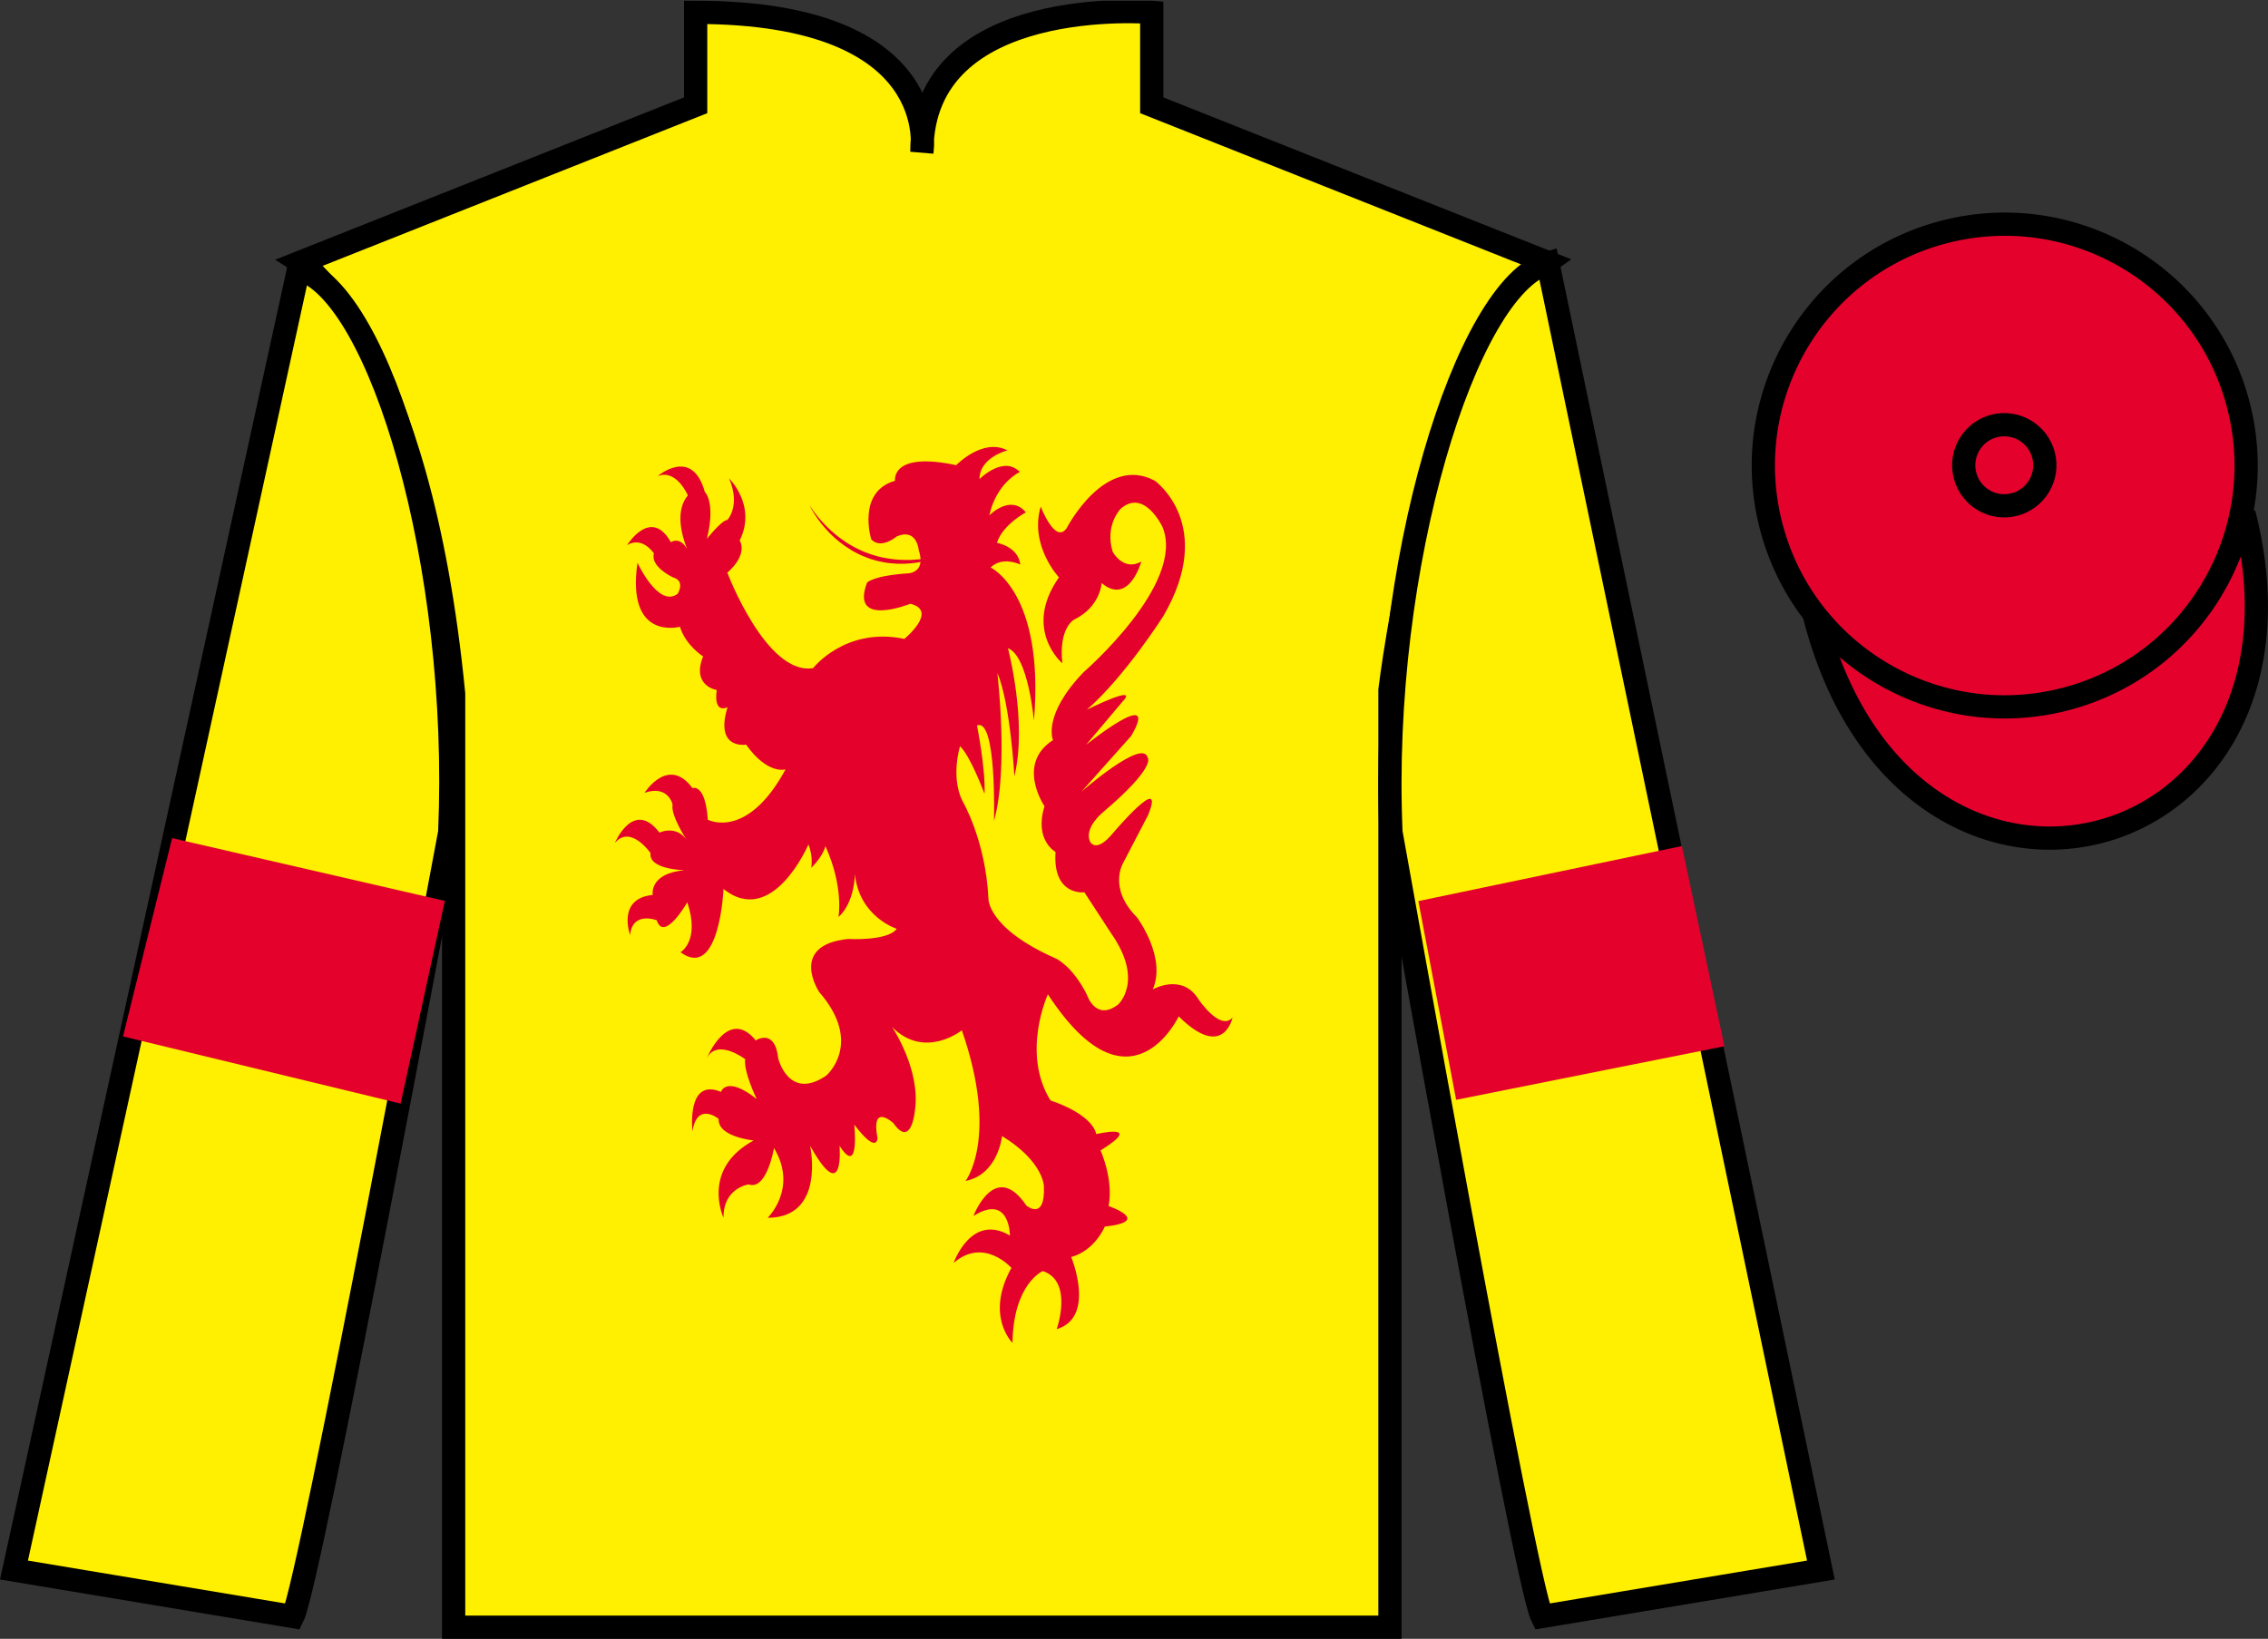 <?xml version="1.0" encoding="UTF-8"?>
<svg xmlns="http://www.w3.org/2000/svg" xmlns:xlink="http://www.w3.org/1999/xlink" width="97.59pt" height="70.53pt" viewBox="0 0 97.59 70.53" version="1.1">
<rect x="0" y="0" width="97.59" height="70.53" fill="#333333" stroke="none"/>
<defs>
<clipPath id="clip1">
  <path d="M 0 70.531 L 97.59 70.531 L 97.59 0.031 L 0 0.031 L 0 70.531 Z M 0 70.531 "/>
</clipPath>
</defs>
<g id="surface0">
<g clip-path="url(#clip1)" clip-rule="nonzero">
<path style=" stroke:none;fill-rule:nonzero;fill:rgb(100%,93.507%,0.084%);fill-opacity:1;" d="M 12.934 11.281 C 12.934 11.281 18.02 14.531 19.52 29.863 C 19.52 29.863 19.52 44.863 19.52 70.031 L 59.809 70.031 L 59.809 29.695 C 59.809 29.695 61.602 14.695 66.559 11.281 L 49.559 4.531 L 49.559 0.531 C 49.559 0.531 39.668 -0.305 39.668 6.531 C 39.668 6.531 40.684 0.531 29.934 0.531 L 29.934 4.531 L 12.934 11.281 "/>
<path style="fill:none;stroke-width:10;stroke-linecap:butt;stroke-linejoin:miter;stroke:rgb(0%,0%,0%);stroke-opacity:1;stroke-miterlimit:4;" d="M 129.336 592.487 C 129.336 592.487 180.195 559.987 195.195 406.667 C 195.195 406.667 195.195 256.667 195.195 4.987 L 598.086 4.987 L 598.086 408.347 C 598.086 408.347 616.016 558.347 665.586 592.487 L 495.586 659.987 L 495.586 699.987 C 495.586 699.987 396.68 708.347 396.68 639.987 C 396.68 639.987 406.836 699.987 299.336 699.987 L 299.336 659.987 L 129.336 592.487 Z M 129.336 592.487 " transform="matrix(0.1,0,0,-0.1,0,70.53)"/>
<path style=" stroke:none;fill-rule:nonzero;fill:rgb(100%,93.507%,0.084%);fill-opacity:1;" d="M 12.602 69.57 C 13.352 68.07 19.352 35.82 19.352 35.82 C 19.852 24.32 16.352 12.57 12.852 11.57 L 0.602 67.57 L 12.602 69.57 "/>
<path style="fill:none;stroke-width:10;stroke-linecap:butt;stroke-linejoin:miter;stroke:rgb(0%,0%,0%);stroke-opacity:1;stroke-miterlimit:4;" d="M 126.016 9.597 C 133.516 24.597 193.516 347.097 193.516 347.097 C 198.516 462.097 163.516 579.597 128.516 589.597 L 6.016 29.597 L 126.016 9.597 Z M 126.016 9.597 " transform="matrix(0.1,0,0,-0.1,0,70.53)"/>
<path style=" stroke:none;fill-rule:nonzero;fill:rgb(100%,93.507%,0.084%);fill-opacity:1;" d="M 78.352 67.57 L 66.602 11.32 C 63.102 12.32 59.352 24.32 59.852 35.82 C 59.852 35.82 65.602 68.07 66.352 69.57 L 78.352 67.57 "/>
<path style="fill:none;stroke-width:10;stroke-linecap:butt;stroke-linejoin:miter;stroke:rgb(0%,0%,0%);stroke-opacity:1;stroke-miterlimit:4;" d="M 783.516 29.597 L 666.016 592.097 C 631.016 582.097 593.516 462.097 598.516 347.097 C 598.516 347.097 656.016 24.597 663.516 9.597 L 783.516 29.597 Z M 783.516 29.597 " transform="matrix(0.1,0,0,-0.1,0,70.53)"/>
<path style="fill-rule:nonzero;fill:rgb(89.43%,1.152%,17.935%);fill-opacity:1;stroke-width:10;stroke-linecap:butt;stroke-linejoin:miter;stroke:rgb(0%,0%,0%);stroke-opacity:1;stroke-miterlimit:4;" d="M 780.703 440.495 C 820.391 284.87 1004.336 332.448 965.547 484.441 " transform="matrix(0.1,0,0,-0.1,0,70.53)"/>
<path style=" stroke:none;fill-rule:nonzero;fill:rgb(98.431%,74.096%,30.607%);fill-opacity:1;" d="M 86.691 21.727 C 87.625 21.488 88.191 20.539 87.953 19.605 C 87.715 18.672 86.762 18.105 85.828 18.344 C 84.895 18.582 84.332 19.535 84.57 20.469 C 84.809 21.402 85.758 21.965 86.691 21.727 "/>
<path style="fill:none;stroke-width:10;stroke-linecap:butt;stroke-linejoin:miter;stroke:rgb(0%,0%,0%);stroke-opacity:1;stroke-miterlimit:4;" d="M 866.914 488.034 C 876.25 490.417 881.914 499.909 879.531 509.245 C 877.148 518.581 867.617 524.245 858.281 521.862 C 848.945 519.48 843.32 509.948 845.703 500.613 C 848.086 491.277 857.578 485.652 866.914 488.034 Z M 866.914 488.034 " transform="matrix(0.1,0,0,-0.1,0,70.53)"/>
<path style=" stroke:none;fill-rule:nonzero;fill:rgb(89.43%,1.152%,17.935%);fill-opacity:1;" d="M 88.828 30.098 C 94.387 28.68 97.742 23.023 96.324 17.469 C 94.906 11.91 89.25 8.555 83.691 9.973 C 78.137 11.391 74.781 17.047 76.199 22.605 C 77.617 28.16 83.27 31.516 88.828 30.098 "/>
<path style="fill:none;stroke-width:10;stroke-linecap:butt;stroke-linejoin:miter;stroke:rgb(0%,0%,0%);stroke-opacity:1;stroke-miterlimit:4;" d="M 888.281 404.323 C 943.867 418.503 977.422 475.066 963.242 530.612 C 949.062 586.198 892.5 619.753 836.914 605.573 C 781.367 591.394 747.812 534.831 761.992 479.245 C 776.172 423.698 832.695 390.144 888.281 404.323 Z M 888.281 404.323 " transform="matrix(0.1,0,0,-0.1,0,70.53)"/>
<path style=" stroke:none;fill-rule:nonzero;fill:rgb(89.43%,1.152%,17.935%);fill-opacity:1;" d="M 86.672 21.715 C 87.605 21.477 88.172 20.527 87.934 19.594 C 87.695 18.66 86.746 18.094 85.809 18.332 C 84.875 18.57 84.312 19.523 84.551 20.457 C 84.789 21.391 85.738 21.953 86.672 21.715 "/>
<path style="fill:none;stroke-width:10;stroke-linecap:butt;stroke-linejoin:miter;stroke:rgb(0%,0%,0%);stroke-opacity:1;stroke-miterlimit:4;" d="M 866.719 488.152 C 876.055 490.534 881.719 500.027 879.336 509.363 C 876.953 518.698 867.461 524.362 858.086 521.98 C 848.75 519.597 843.125 510.066 845.508 500.73 C 847.891 491.394 857.383 485.769 866.719 488.152 Z M 866.719 488.152 " transform="matrix(0.1,0,0,-0.1,0,70.53)"/>
<path style=" stroke:none;fill-rule:evenodd;fill:rgb(89.43%,1.152%,17.935%);fill-opacity:1;" d="M 51.574 43.012 C 50.863 41.855 49.602 42.582 49.602 42.582 C 50.207 41.199 48.926 39.484 48.926 39.484 C 47.648 38.203 48.34 37.117 48.34 37.117 L 49.402 35.078 C 50.188 33.137 47.887 35.859 47.887 35.859 C 47.137 36.766 46.898 36.211 46.898 36.211 C 46.645 35.605 47.465 34.953 47.465 34.953 C 49.785 32.984 49.383 32.609 49.383 32.609 C 49.184 31.75 46.535 34.07 46.535 34.07 L 48.672 31.676 C 49.969 29.457 46.734 32.055 46.734 32.055 L 48.285 30.215 C 49.09 29.383 46.77 30.543 46.77 30.543 C 48.426 29.09 50.059 26.512 50.059 26.512 C 52.344 22.582 49.695 20.691 49.695 20.691 C 47.539 19.535 45.895 22.734 45.895 22.734 C 45.402 23.438 44.781 21.801 44.781 21.801 C 44.285 23.488 45.566 24.848 45.566 24.848 C 43.992 27.09 45.711 28.547 45.711 28.547 C 45.547 27.004 46.223 26.664 46.223 26.664 C 47.355 26.109 47.402 25.094 47.402 25.094 C 48.586 26.082 49.109 24.168 49.109 24.168 C 48.34 24.605 47.879 23.75 47.879 23.75 C 47.527 22.605 48.215 21.902 48.215 21.902 C 49.238 20.996 50.023 22.684 50.023 22.684 C 51.027 25.125 46.625 28.93 46.625 28.93 C 44.836 30.793 45.309 31.852 45.309 31.852 C 43.703 32.887 44.945 34.699 44.945 34.699 C 44.488 36.16 45.418 36.664 45.418 36.664 C 45.289 38.578 46.66 38.402 46.66 38.402 L 47.812 40.168 C 49.254 42.23 48.105 43.238 48.105 43.238 C 47.137 43.969 46.77 42.812 46.77 42.812 C 46.133 41.551 45.43 41.25 45.43 41.25 C 42.461 39.941 42.531 38.664 42.531 38.664 C 42.41 36.145 41.41 34.465 41.41 34.465 C 40.898 33.422 41.309 32.117 41.309 32.117 C 41.758 32.531 42.363 34.164 42.363 34.164 C 42.41 33.055 42.039 31.223 42.039 31.223 C 42.898 30.871 42.77 35.328 42.77 35.328 C 43.41 33.086 42.914 28.957 42.914 28.957 C 43.48 30.289 43.648 33.414 43.648 33.414 C 44.215 31.07 43.371 27.898 43.371 27.898 C 44.25 28.227 44.488 31.02 44.488 31.02 C 44.961 25.504 42.625 24.422 42.625 24.422 C 43.152 23.918 43.902 24.297 43.902 24.297 C 43.812 23.516 42.898 23.363 42.898 23.363 C 43.137 22.582 44.141 22.051 44.141 22.051 C 43.48 21.246 42.57 22.18 42.57 22.18 C 42.879 20.77 43.883 20.312 43.883 20.312 C 43.172 19.582 42.148 20.617 42.148 20.617 C 42.148 19.684 43.348 19.383 43.348 19.383 C 42.289 18.828 41.145 20.02 41.145 20.02 C 38.316 19.414 38.512 20.691 38.512 20.691 C 36.855 21.164 37.488 23.211 37.488 23.211 C 37.91 23.664 38.586 23.086 38.586 23.086 C 39.465 22.707 39.535 23.691 39.535 23.691 C 39.586 23.836 39.605 23.961 39.613 24.066 C 39.543 24.074 39.477 24.082 39.402 24.082 C 39.324 24.086 39.242 24.098 39.16 24.098 C 39.074 24.098 38.988 24.098 38.898 24.098 C 38.812 24.094 38.723 24.09 38.629 24.086 C 38.539 24.082 38.445 24.066 38.352 24.055 C 38.258 24.047 38.164 24.023 38.07 24.012 C 37.973 23.996 37.879 23.969 37.785 23.949 C 37.688 23.922 37.594 23.891 37.5 23.863 C 37.309 23.801 37.121 23.73 36.941 23.637 C 36.762 23.555 36.59 23.453 36.422 23.348 C 36.258 23.234 36.102 23.129 35.957 23.008 C 35.812 22.887 35.68 22.77 35.562 22.648 C 35.324 22.41 35.141 22.188 35.02 22.02 C 34.898 21.852 34.836 21.746 34.836 21.746 C 34.836 21.746 34.848 21.773 34.875 21.828 C 34.902 21.879 34.941 21.953 35 22.047 C 35.055 22.137 35.125 22.246 35.211 22.363 C 35.297 22.48 35.395 22.609 35.512 22.738 C 35.625 22.871 35.758 23.004 35.898 23.133 C 36.043 23.266 36.199 23.387 36.367 23.504 C 36.535 23.617 36.711 23.73 36.895 23.82 C 37.078 23.914 37.273 23.988 37.465 24.059 C 37.562 24.086 37.66 24.117 37.758 24.141 C 37.855 24.16 37.953 24.188 38.051 24.203 C 38.246 24.238 38.438 24.254 38.625 24.262 C 38.719 24.262 38.812 24.266 38.898 24.262 C 38.988 24.258 39.078 24.25 39.164 24.246 C 39.25 24.242 39.332 24.227 39.41 24.219 C 39.48 24.207 39.543 24.199 39.609 24.184 C 39.562 24.641 39.117 24.672 39.117 24.672 C 37.562 24.773 37.309 25.074 37.309 25.074 C 36.559 27.039 39.172 25.984 39.172 25.984 C 40.395 26.285 38.914 27.496 38.914 27.496 C 36.375 26.965 34.988 28.754 34.988 28.754 C 32.977 29.082 31.297 24.648 31.297 24.648 C 32.227 23.816 31.828 23.262 31.828 23.262 C 32.574 21.75 31.371 20.59 31.371 20.59 C 31.883 21.773 31.297 22.379 31.297 22.379 C 31.059 22.379 30.418 23.188 30.418 23.188 C 30.805 21.598 30.328 21.172 30.328 21.172 C 29.781 19.207 28.301 20.492 28.301 20.492 C 29.105 20.164 29.598 21.32 29.598 21.32 C 29.039 21.984 29.336 23.047 29.559 23.613 C 29.234 23.066 28.867 23.336 28.867 23.336 C 28.008 21.801 26.984 23.461 26.984 23.461 C 27.645 23.059 28.137 23.816 28.137 23.816 C 27.973 24.395 28.957 24.848 28.957 24.848 C 29.508 25 29.16 25.555 29.16 25.555 C 28.336 26.184 27.43 24.219 27.43 24.219 C 26.941 27.613 29.258 26.973 29.258 26.973 C 29.5 27.777 30.254 28.25 30.254 28.25 C 29.742 29.527 30.84 29.695 30.84 29.695 C 30.695 30.77 31.305 30.434 31.305 30.434 C 30.742 32.281 32.105 32.047 32.105 32.047 C 33.031 33.355 33.801 33.113 33.801 33.113 C 32.137 36.184 30.457 35.277 30.457 35.277 C 30.348 33.691 29.797 33.918 29.797 33.918 C 28.758 32.508 27.734 34.121 27.734 34.121 C 28.758 33.766 28.941 34.625 28.941 34.625 C 28.848 35.078 29.523 36.109 29.523 36.109 C 29.051 35.504 28.375 35.832 28.375 35.832 C 27.258 34.371 26.457 36.277 26.457 36.277 C 27.137 35.473 27.992 36.715 27.992 36.715 C 27.895 37.422 29.453 37.453 29.453 37.453 C 27.918 37.586 28.086 38.516 28.086 38.516 C 26.527 38.668 27.113 40.242 27.113 40.242 C 27.211 39.199 28.258 39.605 28.258 39.605 C 28.574 40.578 29.574 38.832 29.574 38.832 C 30.133 40.512 29.281 40.98 29.281 40.98 C 30.961 42.223 31.133 38.262 31.133 38.262 C 33.25 39.941 34.785 36.344 34.785 36.344 C 35.004 36.883 34.906 37.352 34.906 37.352 C 35.445 36.816 35.516 36.414 35.516 36.414 C 36.32 38.191 36.078 39.469 36.078 39.469 C 36.785 38.832 36.785 37.621 36.785 37.621 C 36.977 39.469 38.586 39.973 38.586 39.973 C 38.195 40.512 36.492 40.41 36.492 40.41 C 33.91 40.68 35.25 42.695 35.25 42.695 C 37.172 44.91 35.555 46.289 35.555 46.289 C 33.945 47.395 33.488 45.559 33.488 45.559 C 33.344 44.223 32.52 44.777 32.52 44.777 C 31.332 43.316 30.418 45.531 30.418 45.531 C 30.875 44.676 32.062 45.582 32.062 45.582 C 31.992 46.137 32.559 47.297 32.559 47.297 C 31.242 46.262 31.023 46.992 31.023 46.992 C 29.523 46.363 29.797 48.684 29.797 48.684 C 30 47.395 30.922 48.152 30.922 48.152 C 30.875 48.934 32.43 49.082 32.43 49.082 C 30.145 50.32 31.133 52.41 31.133 52.41 C 31.113 51.125 32.211 50.973 32.211 50.973 C 32.996 51.25 33.305 49.41 33.305 49.41 C 34.348 51.148 33.031 52.41 33.031 52.41 C 35.535 52.41 34.859 49.312 34.859 49.312 C 36.344 51.965 36.125 49.312 36.125 49.312 C 37.004 50.688 36.758 48.402 36.758 48.402 C 37.758 49.715 37.758 48.977 37.758 48.977 C 37.465 47.43 38.441 48.336 38.441 48.336 C 39.219 49.445 39.367 47.801 39.367 47.801 C 39.633 46.055 38.391 44.207 38.391 44.207 C 39.805 45.617 41.387 44.34 41.387 44.34 C 42.996 48.977 41.547 50.824 41.547 50.824 C 42.953 50.547 43.117 48.891 43.117 48.891 C 44.918 50 44.918 51.059 44.918 51.059 C 44.98 52.57 44.164 51.883 44.164 51.883 C 42.812 49.883 41.887 52.332 41.887 52.332 C 43.457 51.344 43.457 53.176 43.457 53.176 C 41.789 52.184 41.035 54.352 41.035 54.352 C 42.336 53.223 43.52 54.566 43.52 54.566 C 42.375 56.633 43.566 57.793 43.566 57.793 C 43.605 55.238 44.871 54.703 44.871 54.703 C 46.199 55.141 45.469 57.203 45.469 57.203 C 47.172 56.699 46.094 54.098 46.094 54.098 C 47.117 53.82 47.539 52.789 47.539 52.789 C 49.621 52.562 47.703 51.906 47.703 51.906 C 47.922 50.746 47.355 49.512 47.355 49.512 C 49.293 48.305 47.172 48.809 47.172 48.809 C 46.953 47.898 45.203 47.363 45.203 47.363 C 43.93 45.312 45.09 42.793 45.09 42.793 C 48.621 48.203 50.719 43.742 50.719 43.742 C 52.652 45.66 53.035 43.793 53.035 43.793 C 52.508 44.398 51.574 43.012 51.574 43.012 "/>
<path style=" stroke:none;fill-rule:nonzero;fill:rgb(89.43%,1.152%,17.935%);fill-opacity:1;" d="M 17.238 47.496 L 19.141 38.773 L 7.406 36.07 L 5.293 44.605 L 17.238 47.496 "/>
<path style=" stroke:none;fill-rule:nonzero;fill:rgb(89.43%,1.152%,17.935%);fill-opacity:1;" d="M 62.656 47.332 L 61.031 38.781 L 72.371 36.41 L 74.199 45.027 L 62.656 47.332 "/>
</g>
</g>
</svg>
